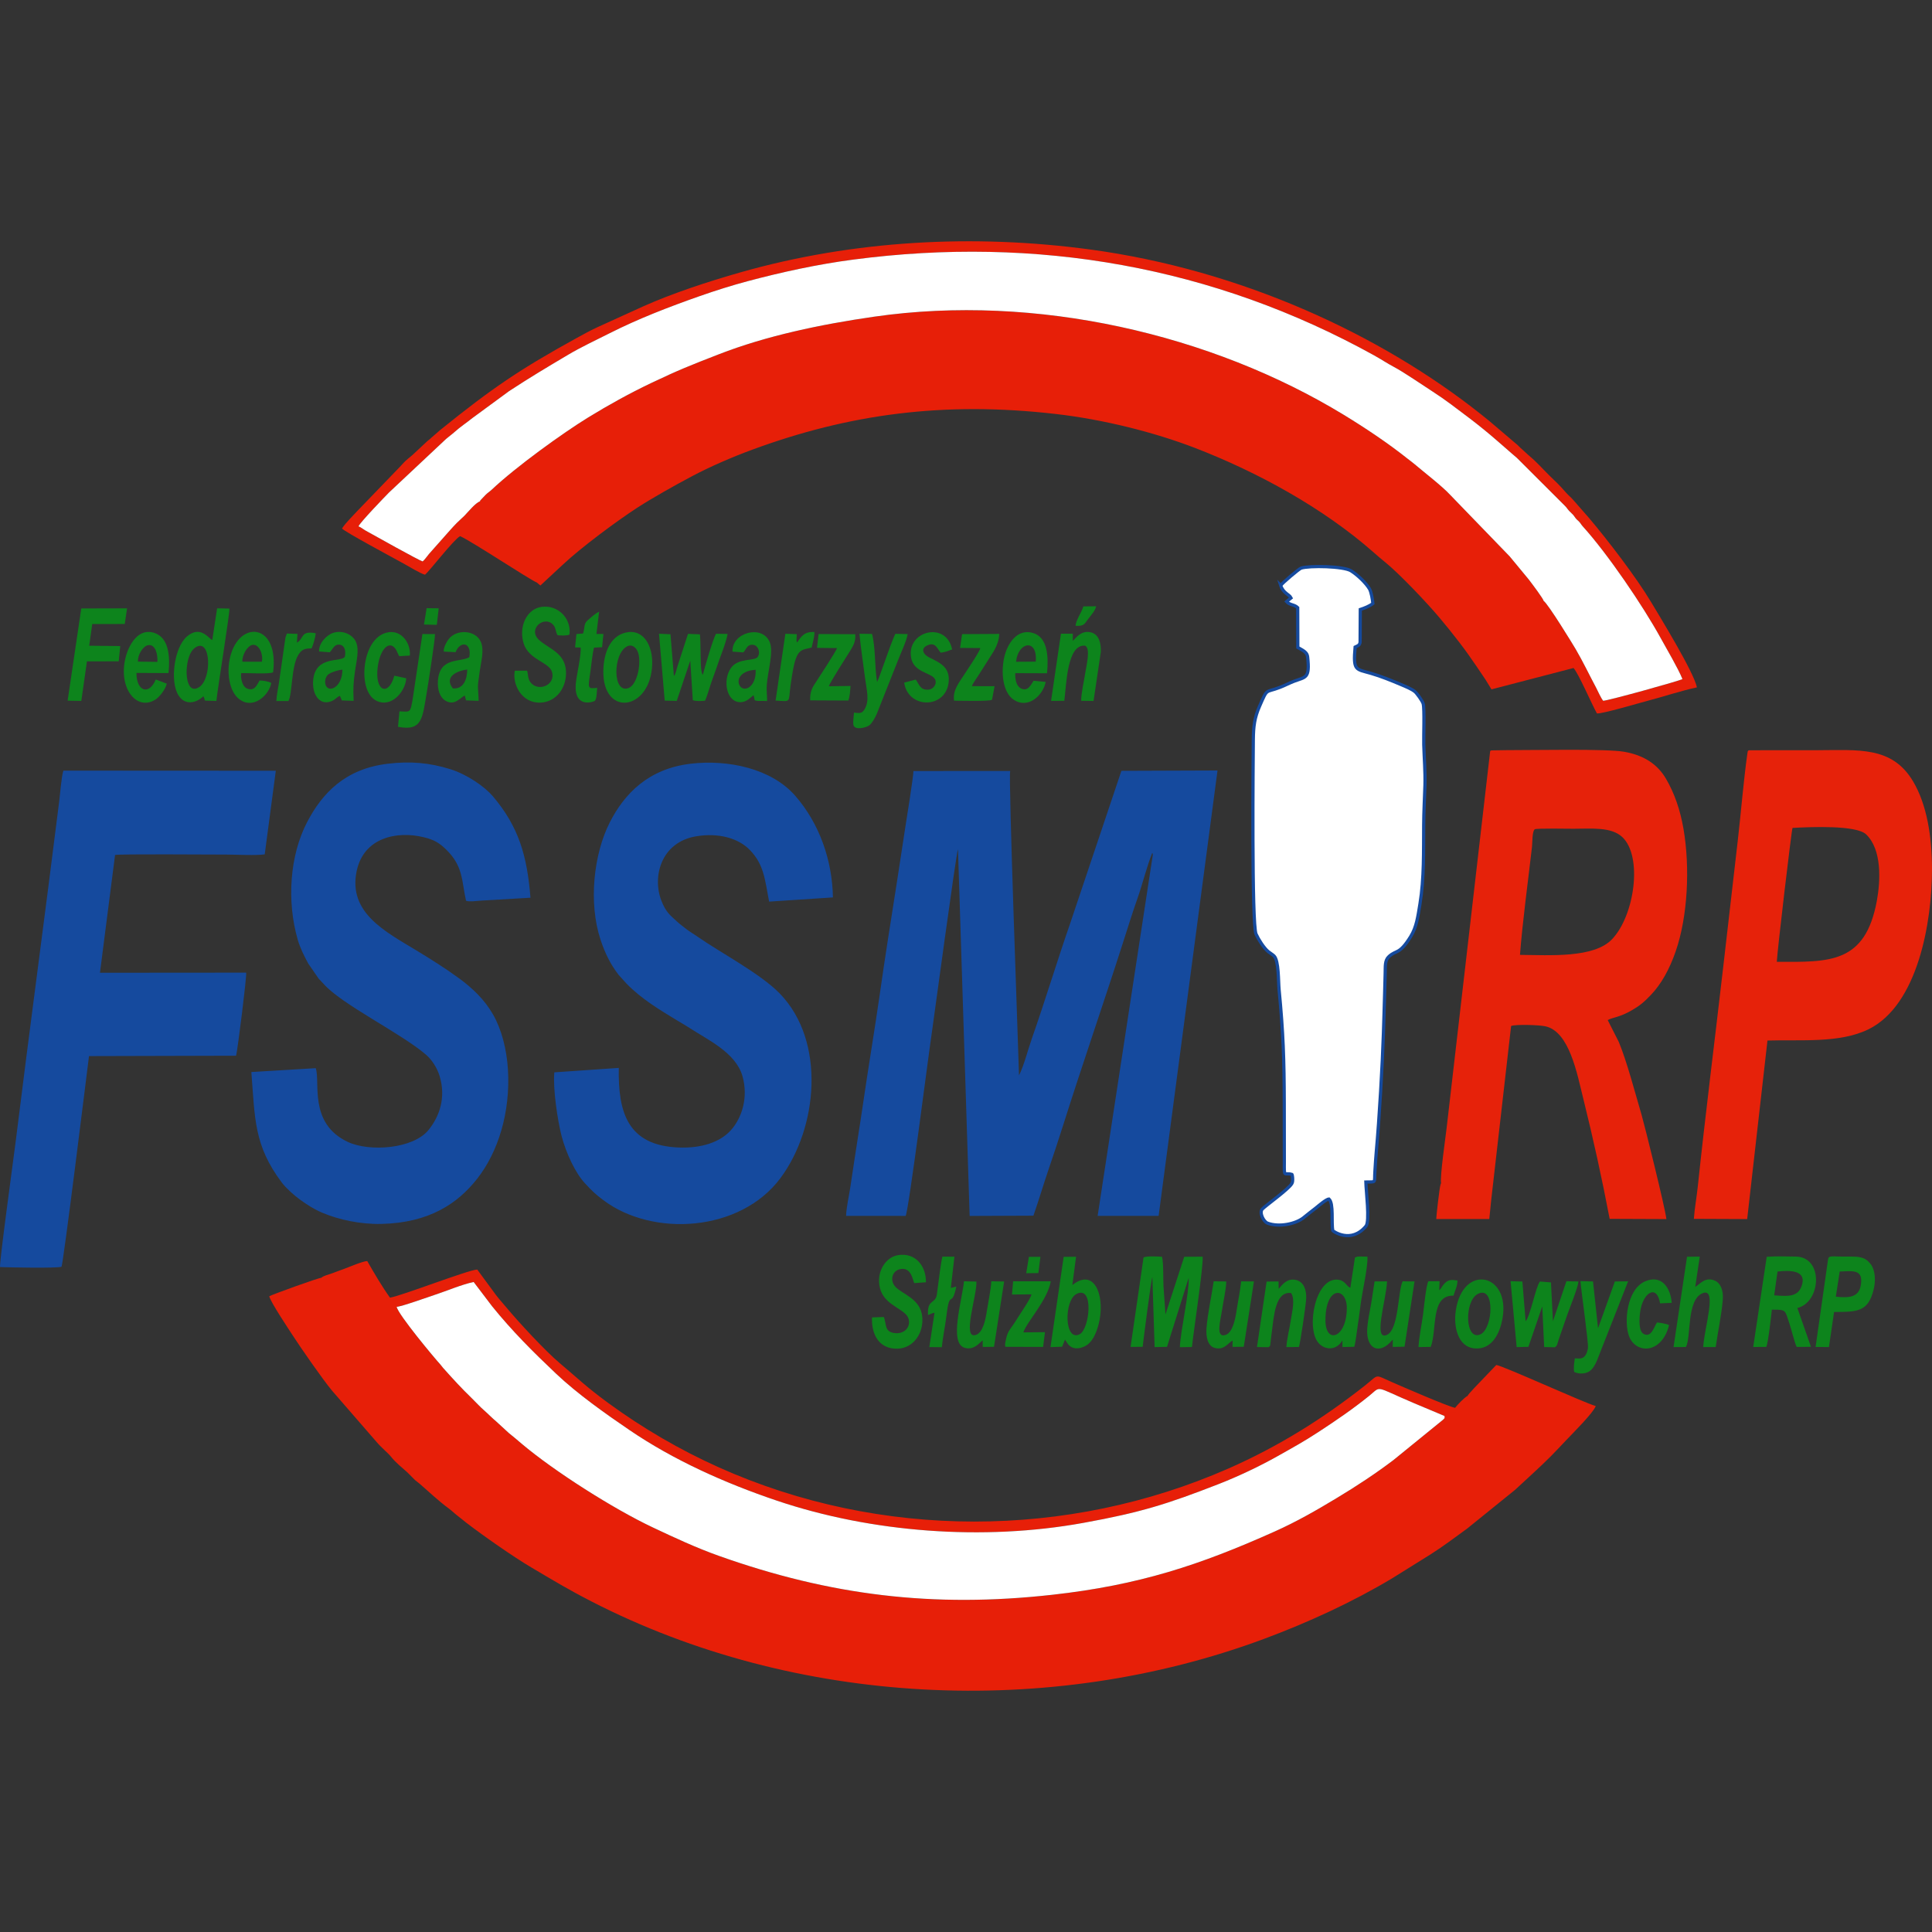 <?xml version="1.0" encoding="UTF-8"?>
<!DOCTYPE svg PUBLIC "-//W3C//DTD SVG 1.1//EN" "http://www.w3.org/Graphics/SVG/1.1/DTD/svg11.dtd">
<!-- Creator: CorelDRAW -->
<svg xmlns="http://www.w3.org/2000/svg" xml:space="preserve" width="300px" height="300px" version="1.1" style="shape-rendering:geometricPrecision; text-rendering:geometricPrecision; image-rendering:optimizeQuality; fill-rule:evenodd; clip-rule:evenodd"
viewBox="0 0 50.562 50.562"
 xmlns:xlink="http://www.w3.org/1999/xlink"
 xmlns:xodm="http://www.corel.com/coreldraw/odm/2003">
 <rect x="0" y="0" width="50.562" height="50.562" fill="#333333" stroke="none"/>
 <defs>
  <style type="text/css">
   <![CDATA[
    .str0 {stroke:#154A9E;stroke-width:0.084;stroke-miterlimit:22.926}
    .fil0 {fill:none}
    .fil5 {fill:#0D841C}
    .fil2 {fill:#154A9E}
    .fil4 {fill:#E6220A}
    .fil1 {fill:#E71F08}
    .fil6 {fill:white}
    .fil3 {fill:white}
   ]]>
  </style>
 </defs>
 <g id="Warstwa_x0020_1">
  <g id="_2257340634528">
   <rect class="fil0" width="50.562" height="50.562"/>
  </g>
  <g id="_2257340632896">
   <path class="fil1" d="M8.408 33.441c-0.068,-0.002 -1.295,0.442 -1.361,0.483 0.03,0.147 0.514,0.87 0.616,1.028 0.205,0.317 0.786,1.155 1.028,1.444l1.139 1.312c0.179,0.213 0.308,0.295 0.412,0.426 0.106,0.134 0.286,0.282 0.418,0.398l0.203 0.204c0.042,0.035 0.074,0.056 0.115,0.091 0.251,0.216 0.474,0.435 0.773,0.656 0.085,0.064 0.143,0.124 0.223,0.185 0.084,0.064 0.148,0.12 0.227,0.181 0.439,0.338 1.237,0.897 1.706,1.173 0.559,0.33 0.941,0.564 1.565,0.885 5.339,2.747 11.981,3.079 17.619,0.98 1.143,-0.426 2.299,-0.956 3.341,-1.58l1.007 -0.628c0.339,-0.214 0.643,-0.447 0.958,-0.675l1.254 -1.014c0.302,-0.283 0.653,-0.593 0.947,-0.89 0.141,-0.144 0.261,-0.273 0.399,-0.418 0.173,-0.182 0.704,-0.71 0.765,-0.885 -0.296,-0.08 -2.425,-1.054 -2.603,-1.074l-0.389 0.406c-0.037,0.041 -0.352,0.358 -0.361,0.402 0.007,0.103 0.019,0.055 -0.119,0.178 -0.023,0.02 -0.021,0.017 -0.043,0.038 -0.103,0.1 -0.049,0.126 -0.228,0.148l0.091 0.065c-0.078,-0.005 -0.128,-0.002 -0.183,0.014 -0.054,0.016 -0.028,0.001 -0.073,0.033l-0.051 0.05c0.012,0.065 -0.001,0.061 -0.043,0.103l-1.295 1.053c-0.458,0.347 -0.964,0.682 -1.493,0.999 -0.52,0.313 -1.034,0.61 -1.618,0.871 -1.949,0.873 -3.54,1.401 -5.818,1.654 -3.116,0.347 -5.805,0.017 -8.714,-1.016 -0.596,-0.211 -1.19,-0.488 -1.742,-0.749 -1.015,-0.478 -2.576,-1.468 -3.427,-2.188 -0.111,-0.094 -0.223,-0.191 -0.334,-0.278l-0.33 -0.303c-0.111,-0.092 -0.211,-0.198 -0.32,-0.293 -0.122,-0.106 -0.202,-0.201 -0.319,-0.314 -0.28,-0.271 -0.493,-0.505 -0.754,-0.797 -0.032,-0.036 -0.04,-0.055 -0.073,-0.091 -0.15,-0.163 -1.096,-1.296 -1.143,-1.508 -0.049,-0.065 0.031,0.028 0.032,-0.096 0,-0.031 -0.018,-0.048 0.015,-0.077l0.02 -0.007c0.001,-0.005 0.007,-0.002 0.011,-0.002 -0.059,-0.003 -0.034,0.006 -0.072,-0.02 -0.086,-0.056 -0.003,0.004 -0.003,-0.016 0,-0.002 0.003,-0.003 0.004,-0.004l-0.104 0.024c0.128,-0.009 0.045,0.009 0.073,0.035 -0.258,-0.013 -0.246,-0.101 -0.297,-0.179l-0.456 -0.744c-0.065,-0.072 -0.045,-0.013 -0.216,0.025 -0.219,0.048 -0.152,0.051 -0.313,0.114l-0.096 0.029c-0.17,0.048 -0.408,0.201 -0.57,0.159zm0 0c0.162,0.042 0.4,-0.111 0.57,-0.159l0.096 -0.029c0.161,-0.063 0.094,-0.066 0.313,-0.114 0.171,-0.038 0.151,-0.097 0.216,-0.025l0.456 0.744c0.051,0.078 0.039,0.166 0.297,0.179 -0.028,-0.026 0.055,-0.044 -0.073,-0.035l0.104 -0.024c-0.001,0.001 -0.004,0.002 -0.004,0.004 0,0.02 -0.083,-0.04 0.003,0.016 0.038,0.026 0.013,0.017 0.072,0.02 -0.004,0 -0.01,-0.003 -0.011,0.002l-0.02 0.007c-0.033,0.029 -0.015,0.046 -0.015,0.077 -0.001,0.124 -0.081,0.031 -0.032,0.096 0.103,0.004 0.839,-0.26 1.008,-0.316 0.298,-0.098 0.709,-0.272 1.008,-0.333l0.484 0.637c0.522,0.646 1.062,1.184 1.67,1.76 0.56,0.53 1.29,1.047 1.93,1.482 1.136,0.773 2.476,1.38 3.853,1.844 2.477,0.835 5.4,1.056 8.014,0.582 1.507,-0.273 2.192,-0.49 3.539,-1.014 0.514,-0.2 1.074,-0.466 1.539,-0.727 0.412,-0.232 0.703,-0.391 1.078,-0.637 0.456,-0.298 0.898,-0.599 1.324,-0.943 0.337,-0.272 0.119,-0.262 1.172,0.184l0.804 0.338 0.051 -0.05c0.045,-0.032 0.019,-0.017 0.073,-0.033 0.055,-0.016 0.105,-0.019 0.183,-0.014l-0.091 -0.065c0.179,-0.022 0.125,-0.048 0.228,-0.148 0.022,-0.021 0.02,-0.018 0.043,-0.038 0.138,-0.123 0.126,-0.075 0.119,-0.178 -0.081,0.038 -0.274,0.24 -0.327,0.312 -0.15,-0.016 -1.483,-0.597 -1.644,-0.668 -0.492,-0.214 -0.329,-0.217 -0.73,0.097 -1.079,0.848 -2.233,1.578 -3.572,2.166 -4.187,1.836 -9.088,1.863 -13.323,-0.036 -1.02,-0.457 -2.006,-1.033 -2.903,-1.691 -0.575,-0.421 -0.786,-0.637 -1.266,-1.041 -0.37,-0.311 -1.066,-1.061 -1.407,-1.471 -0.09,-0.108 -0.176,-0.201 -0.26,-0.312l-0.487 -0.662c-0.231,0.006 -2.019,0.702 -2.284,0.735 -0.204,-0.283 -0.403,-0.623 -0.595,-0.957 -0.111,0.001 -0.484,0.159 -0.612,0.207 -0.102,0.038 -0.193,0.069 -0.298,0.11 -0.107,0.041 -0.236,0.065 -0.293,0.121z"/>
   <path class="fil1" d="M14.051 15.246l0.091 0.077 0.584 -0.542c0.485,-0.457 1.422,-1.149 1.943,-1.488 0.225,-0.146 0.465,-0.287 0.701,-0.422 0.245,-0.139 0.464,-0.262 0.737,-0.406 0.482,-0.255 1.056,-0.504 1.587,-0.699 2.517,-0.926 4.992,-1.269 7.926,-0.933 1.244,0.142 2.581,0.476 3.66,0.892 1.637,0.632 3.349,1.57 4.664,2.727 0.098,0.086 0.204,0.179 0.309,0.263 0.369,0.298 1.086,1.054 1.414,1.444 0.088,0.105 0.171,0.205 0.259,0.314 0.412,0.512 0.581,0.763 0.955,1.319l0.152 0.249 2.147 -0.559c0.127,0.134 0.475,0.942 0.613,1.189 0.14,0.014 1.106,-0.273 1.324,-0.33 0.417,-0.109 0.876,-0.263 1.293,-0.352 -0.084,-0.405 -0.949,-1.813 -1.197,-2.228 -0.385,-0.646 -1.132,-1.62 -1.621,-2.198l-0.401 -0.458c-0.071,-0.086 -0.138,-0.134 -0.211,-0.217 -0.225,-0.256 -0.211,-0.225 -0.423,-0.435 -0.206,-0.203 -0.316,-0.339 -0.537,-0.525l-0.225 -0.204c-0.05,-0.044 -0.064,-0.069 -0.115,-0.108l-0.696 -0.592c-0.081,-0.065 -0.158,-0.128 -0.237,-0.191 -2.592,-2.057 -6.236,-3.766 -10.219,-4.304 -3.042,-0.411 -6.198,-0.243 -9.158,0.601 -0.852,0.244 -1.773,0.546 -2.541,0.89l-1.165 0.53c-0.187,0.085 -0.381,0.19 -0.565,0.292 -1.495,0.824 -2.207,1.306 -3.575,2.409l-0.229 0.199c-0.04,0.041 -0.066,0.057 -0.111,0.094l-0.338 0.316c-0.072,0.072 -0.154,0.128 -0.23,0.199 -0.07,0.065 -0.139,0.151 -0.209,0.219l-1.053 1.092c-0.118,0.13 -0.313,0.317 -0.403,0.461 0.05,0.077 1.346,0.77 1.605,0.914 0.115,0.064 0.466,0.275 0.566,0.295 0.117,-0.09 0.743,-0.911 0.919,-1.009 0.348,0.16 1.81,1.134 2.01,1.215zm26.347 0.479c-0.008,-0.055 -0.305,-0.45 -0.389,-0.559l-0.499 -0.604 -1.556 -1.609c-0.219,-0.237 -0.684,-0.592 -0.932,-0.804 -0.074,-0.063 -0.111,-0.086 -0.184,-0.144 -0.504,-0.402 -1.113,-0.809 -1.67,-1.148 -3.456,-2.106 -8.048,-3.181 -12.291,-2.569 -1.409,0.203 -2.823,0.501 -4.062,0.983 -0.734,0.285 -1.062,0.414 -1.777,0.755 -0.563,0.268 -1.132,0.584 -1.638,0.895 -0.67,0.411 -1.892,1.291 -2.534,1.897 -0.057,0.053 -0.113,0.085 -0.166,0.141l-0.118 0.125c-0.025,0.032 -0.007,0 -0.019,0.034 -0.129,0.053 -0.296,0.263 -0.407,0.378l-0.2 0.189c-0.064,0.069 -0.114,0.116 -0.177,0.19l-0.547 0.617c-0.056,0.064 -0.119,0.161 -0.171,0.201 -0.097,-0.026 -1.28,-0.688 -1.488,-0.804 -0.066,-0.037 -0.123,-0.088 -0.191,-0.114 0.042,-0.105 0.708,-0.794 0.799,-0.886l1.495 -1.403c0.074,-0.064 0.153,-0.119 0.225,-0.184 0.141,-0.128 0.321,-0.246 0.47,-0.367l0.954 -0.7c0.592,-0.386 0.942,-0.593 1.541,-0.949 0.338,-0.201 0.719,-0.378 1.089,-0.565 0.754,-0.381 1.554,-0.689 2.359,-0.972 0.398,-0.14 0.847,-0.282 1.261,-0.392 0.884,-0.235 1.815,-0.439 2.75,-0.562 4.81,-0.635 9.445,0.186 13.63,2.502 0.185,0.102 0.347,0.212 0.529,0.308 0.251,0.132 0.758,0.481 1.01,0.643 0.161,0.104 0.321,0.215 0.482,0.335 0.822,0.611 0.967,0.742 1.613,1.307 0.041,0.036 0.069,0.057 0.11,0.094l1.246 1.244c0.081,0.076 0.059,0.091 0.194,0.215 0.044,0.04 0.058,0.067 0.092,0.113 0.04,0.052 0.057,0.055 0.101,0.103 0.039,0.042 0.047,0.069 0.089,0.115 0.654,0.722 1.574,2.076 2.039,2.922 0.156,0.284 0.457,0.793 0.571,1.076 -0.052,0.04 -1.936,0.564 -2.075,0.568 -0.068,-0.088 -0.131,-0.242 -0.184,-0.342 -0.177,-0.33 -0.348,-0.692 -0.538,-1.014 -0.057,-0.098 -0.711,-1.17 -0.836,-1.259z"/>
   <path class="fil2" d="M23.905 20.179c0.003,0.127 -0.177,1.247 -0.212,1.468 -0.076,0.484 -0.145,0.966 -0.222,1.45 -0.151,0.96 -0.307,1.939 -0.444,2.905 -0.138,0.968 -0.303,1.934 -0.444,2.908 -0.069,0.48 -0.151,0.966 -0.222,1.446 -0.036,0.246 -0.073,0.486 -0.11,0.731 -0.033,0.213 -0.104,0.531 -0.108,0.733l1.558 0.001c0.08,-0.129 0.603,-4.256 0.687,-4.806 0.037,-0.243 0.637,-4.707 0.683,-4.791l0.305 9.598 1.669 -0.007c0.137,-0.389 0.258,-0.804 0.393,-1.199 0.133,-0.39 0.265,-0.785 0.39,-1.183 0.494,-1.565 1.05,-3.167 1.553,-4.737 0.124,-0.386 0.252,-0.8 0.387,-1.183 0.138,-0.389 0.237,-0.817 0.386,-1.189 0.014,0.02 0.008,-0.007 0.016,0.046l-1.444 9.451 1.596 -0.001 1.541 -11.656 -2.515 0.009 -1.34 3.99c-0.337,0.969 -0.662,2.044 -0.999,3.003 -0.109,0.309 -0.208,0.713 -0.341,0.978 -0.022,-0.81 -0.281,-7.833 -0.231,-7.96 -0.002,-0.003 -0.004,-0.005 -0.006,-0.007l-2.526 0.002zm-23.904 12.981c0.222,0.01 1.494,0.034 1.608,-0.008 0.044,-0.038 0.659,-5.027 0.72,-5.513l3.85 -0.01c0.043,-0.175 0.278,-2.052 0.264,-2.174l-3.827 0.003 0.395 -3.082c0.086,-0.03 2.488,-0.011 2.924,-0.011 0.262,0 0.759,0.029 0.993,-0.006l0.29 -2.188 -5.559 -0.003c-0.05,0.145 -0.086,0.615 -0.109,0.797 -0.371,2.98 -0.775,5.96 -1.144,8.942 -0.045,0.366 -0.427,3.145 -0.405,3.253zm8.262 -5.205l-1.685 0.101c0.096,1.215 0.063,1.917 0.799,2.895 0.104,0.139 0.327,0.339 0.475,0.445 0.181,0.129 0.354,0.245 0.579,0.341 0.441,0.187 1.006,0.306 1.547,0.294 1.255,-0.027 2,-0.535 2.506,-1.177 0.548,-0.695 0.878,-1.735 0.809,-2.866 -0.032,-0.524 -0.166,-1.048 -0.39,-1.439 -0.23,-0.4 -0.547,-0.695 -0.892,-0.948 -0.34,-0.249 -0.725,-0.492 -1.111,-0.726 -0.815,-0.494 -1.791,-0.987 -1.567,-2.072 0.183,-0.891 1.061,-1.062 1.756,-0.892 0.279,0.067 0.414,0.153 0.591,0.326 0.445,0.434 0.401,0.819 0.516,1.336 0.073,0.035 0.322,0.001 0.411,-0.004l1.276 -0.075c-0.088,-1.1 -0.308,-1.858 -0.986,-2.657 -0.21,-0.247 -0.669,-0.569 -1.113,-0.707 -0.54,-0.168 -1.042,-0.214 -1.638,-0.142 -1.106,0.132 -1.708,0.762 -2.106,1.523 -0.456,0.871 -0.541,2.067 -0.248,3.081 0.066,0.228 0.174,0.438 0.275,0.625l0.275 0.398c0.049,0.056 0.076,0.075 0.12,0.126 0.459,0.537 2.031,1.295 2.69,1.864 0.133,0.115 0.283,0.321 0.355,0.562 0.169,0.567 -0.009,1.054 -0.289,1.402 -0.399,0.498 -1.547,0.585 -2.12,0.314 -1.03,-0.488 -0.709,-1.571 -0.835,-1.928zm6.244 0.109c-0.04,0.425 0.087,1.272 0.191,1.669 0.12,0.458 0.365,0.971 0.608,1.232 0.198,0.212 0.259,0.274 0.48,0.441 1.292,0.977 3.587,0.84 4.639,-0.574 0.972,-1.305 1.198,-3.574 -0.015,-4.828 -0.514,-0.53 -1.563,-1.074 -2.173,-1.503 -0.104,-0.073 -0.19,-0.118 -0.28,-0.19 -0.097,-0.077 -0.154,-0.115 -0.247,-0.201 -0.176,-0.161 -0.286,-0.242 -0.401,-0.538 -0.243,-0.622 -0.014,-1.531 0.909,-1.685 0.591,-0.099 1.114,0.051 1.412,0.364 0.357,0.373 0.385,0.739 0.498,1.345l1.67 -0.11c-0.016,-0.981 -0.358,-1.94 -0.987,-2.661 -0.624,-0.714 -1.761,-0.953 -2.734,-0.838 -1.095,0.128 -1.731,0.772 -2.12,1.538 -0.423,0.833 -0.559,2.104 -0.241,3.067 0.113,0.343 0.255,0.637 0.471,0.918l0.213 0.236c0.389,0.397 0.844,0.67 1.326,0.963 0.098,0.06 0.196,0.113 0.281,0.169 0.501,0.33 1.248,0.662 1.425,1.289 0.156,0.555 -0.015,1.087 -0.303,1.41 -0.286,0.319 -0.779,0.478 -1.371,0.454 -1.334,-0.053 -1.585,-0.919 -1.564,-2.083l-1.687 0.116z"/>
   <path class="fil3 str0" d="M33.517 15.322c0.064,0.203 0.224,0.231 0.271,0.326l-0.117 0.096c0.088,0.098 0.202,0.072 0.291,0.159l0.003 1.041c0.169,0.094 0.245,0.137 0.257,0.249 0.063,0.57 -0.051,0.52 -0.356,0.636 -0.131,0.05 -0.232,0.107 -0.37,0.16 -0.387,0.151 -0.316,-0.001 -0.531,0.491 -0.133,0.304 -0.161,0.523 -0.165,0.885 -0.004,0.475 -0.045,4.823 0.072,5.081 0.065,0.144 0.205,0.364 0.319,0.458 0.046,0.038 0.113,0.076 0.152,0.114 0.126,0.121 0.111,0.666 0.132,0.882 0.11,1.149 0.132,1.804 0.135,2.981l0.002 1.531c-0.003,0.432 -0.007,0.264 0.197,0.323 0.012,0.023 0.007,0 0.015,0.048 0.004,0.024 0.006,0.054 0.006,0.079 -0.001,0.054 -0.001,0.079 -0.025,0.119 -0.088,0.146 -0.692,0.578 -0.769,0.661 -0.087,0.093 0.032,0.328 0.135,0.368 0.302,0.117 0.751,0.018 0.947,-0.145 0.111,-0.092 0.207,-0.163 0.32,-0.252 0.069,-0.055 0.271,-0.232 0.343,-0.233 0.129,0.122 0.055,0.615 0.101,0.829 0.005,0.009 0.475,0.353 0.867,-0.121 0.104,-0.126 0.001,-0.921 -0.004,-1.154 0.286,-0.006 0.215,0.037 0.238,-0.289 0.012,-0.175 0.02,-0.345 0.037,-0.519 0.076,-0.831 0.16,-2.281 0.185,-3.083 0.01,-0.347 0.024,-0.694 0.032,-1.042 0.004,-0.175 0.008,-0.351 0.014,-0.526 0.007,-0.185 -0.015,-0.339 0.1,-0.444 0.198,-0.179 0.267,-0.038 0.565,-0.517 0.157,-0.253 0.19,-0.521 0.246,-0.861 0.109,-0.663 0.092,-1.38 0.097,-2.062 0.002,-0.349 0.022,-0.694 0.033,-1.041 0.01,-0.352 -0.021,-0.71 -0.031,-1.062 -0.006,-0.21 0.022,-0.93 -0.015,-1.07 -0.019,-0.075 -0.171,-0.281 -0.215,-0.316 -0.091,-0.074 -0.242,-0.134 -0.365,-0.186 -0.24,-0.102 -0.527,-0.219 -0.787,-0.294 -0.399,-0.116 -0.47,-0.058 -0.415,-0.688 0.07,-0.034 0.118,-0.041 0.131,-0.128l0.005 -0.855c0.115,-0.038 0.245,-0.09 0.329,-0.157 -0.009,-0.102 -0.043,-0.303 -0.088,-0.381 -0.092,-0.157 -0.319,-0.373 -0.485,-0.475 -0.197,-0.122 -1.088,-0.14 -1.305,-0.07 -0.054,0.018 -0.499,0.394 -0.534,0.454z"/>
   <path class="fil4" d="M39.779 24.99c0.062,-0.827 0.215,-1.96 0.315,-2.831 0.011,-0.101 0.002,-0.415 0.074,-0.457 0.047,-0.027 0.881,-0.014 1.012,-0.013 0.467,0 0.987,-0.055 1.277,0.218 0.538,0.506 0.324,2.05 -0.268,2.673 -0.474,0.5 -1.637,0.416 -2.41,0.41zm-2.064 5.973c-0.003,0.005 -0.006,0.011 -0.007,0.015 -0.001,0.003 -0.005,0.01 -0.006,0.015 -0.034,0.104 -0.115,0.86 -0.114,0.909l1.388 0.001 0.05 -0.496 0.521 -4.557c0.141,-0.047 0.738,-0.026 0.897,0.009 0.63,0.137 0.83,1.245 0.991,1.89 0.258,1.039 0.491,2.095 0.691,3.149l1.485 0.006c-0.035,-0.302 -0.574,-2.47 -0.648,-2.722 -0.162,-0.548 -0.384,-1.4 -0.598,-1.914l-0.29 -0.572c0.131,-0.073 0.3,-0.066 0.627,-0.254 0.223,-0.129 0.325,-0.219 0.499,-0.4 0.274,-0.284 0.49,-0.673 0.653,-1.144 0.317,-0.913 0.378,-2.192 0.205,-3.203 -0.087,-0.502 -0.237,-0.937 -0.46,-1.317 -0.21,-0.359 -0.556,-0.611 -1.094,-0.704 -0.475,-0.082 -2.355,-0.041 -3.081,-0.042l-0.383 0.006c-0.05,0.013 -0.012,-0.005 -0.042,0.019l-1.139 9.859c-0.028,0.248 -0.18,1.285 -0.145,1.447zm8.785 -5.791c0.013,-0.283 0.385,-3.45 0.412,-3.505 0.454,-0.025 1.666,-0.079 1.926,0.169 0.417,0.398 0.376,1.214 0.282,1.732 -0.303,1.655 -1.239,1.609 -2.62,1.604zm-2.17 6.726l1.395 0.006 0.531 -4.672c0.859,-0.028 1.883,0.077 2.641,-0.293 1.296,-0.634 1.667,-2.81 1.665,-4.205 -0.002,-0.833 -0.131,-1.675 -0.497,-2.288 -0.553,-0.924 -1.427,-0.814 -2.534,-0.812l-1.677 0.001c-0.116,0 -0.111,-0.007 -0.125,0.095 -0.097,0.683 -0.17,1.577 -0.252,2.285 -0.126,1.086 -0.254,2.198 -0.379,3.292 -0.218,1.9 -0.468,3.869 -0.667,5.759 -0.029,0.274 -0.084,0.572 -0.101,0.832z"/>
   <path class="fil5" d="M31.194 35.252c0.04,-0.393 0.307,-2.135 0.279,-2.364l-0.481 0.003 -0.491 1.509 -0.052 -0.745c-0.01,-0.213 0.005,-0.573 -0.038,-0.764 -0.077,-0.008 -0.418,-0.026 -0.484,0.02l-0.339 2.338 0.316 -0.001c0.023,-0.204 0.222,-1.76 0.254,-1.825l0.059 1.832 0.325 -0.007 0.567 -1.808c0.008,0.455 -0.207,1.339 -0.232,1.818l0.317 -0.006zm-3.965 -2.359l-0.302 -0.001 -0.07 0.429 0.318 -0.004 0.054 -0.424zm10.811 1.015c0.035,-0.135 0.102,-0.237 0.103,-0.396 -0.149,-0.02 -0.26,-0.047 -0.394,0.145 -0.02,0.028 -0.023,0.041 -0.041,0.064 -0.002,0.003 -0.007,0.008 -0.009,0.012l-0.022 0.023c-0.002,-0.004 -0.008,0.007 -0.012,0.011l0.01 -0.237 -0.293 0.002c-0.061,0.099 -0.117,0.701 -0.139,0.866 -0.035,0.268 -0.106,0.592 -0.12,0.856l0.321 -0.005c0.172,-0.457 -0.014,-1.357 0.596,-1.341zm-13.062 -1.02l-0.315 -0.001c-0.052,0.227 -0.089,0.593 -0.124,0.834 -0.027,0.186 -0.012,0.248 -0.131,0.339 -0.111,0.084 -0.126,0.162 -0.123,0.355 0.073,-0.021 0.085,-0.046 0.172,-0.059l-0.136 0.898 0.326 0.004c0.031,-0.284 0.092,-0.57 0.126,-0.85 0.082,-0.687 0.131,-0.147 0.254,-0.736l-0.143 0.034 0.094 -0.818zm18.387 1.722c-0.074,0.104 -0.146,0.411 -0.351,0.299 -0.133,-0.072 -0.114,-0.394 -0.09,-0.573 0.07,-0.516 0.439,-0.738 0.521,-0.226l0.305 -0.013c-0.028,-0.387 -0.261,-0.749 -0.694,-0.564 -0.487,0.208 -0.562,1.086 -0.419,1.446 0.184,0.461 0.851,0.457 1.044,-0.299 -0.065,-0.036 -0.244,-0.065 -0.316,-0.07zm-16.583 0.259c0.088,-0.273 0.637,-0.849 0.717,-1.336l-0.985 0 -0.03 0.345 0.511 -0.003c-0.03,0.129 -0.305,0.519 -0.393,0.664 -0.147,0.241 -0.23,0.284 -0.272,0.501 -0.016,0.082 -0.038,0.128 -0.019,0.207l0.988 0.003 0.048 -0.386 -0.565 0.005zm-0.838 -1.337c-0.017,0.247 -0.079,0.534 -0.118,0.781 -0.038,0.245 -0.103,0.556 -0.281,0.621 -0.38,0.137 0.02,-1.002 0.009,-1.394l-0.326 -0.008c-0.05,0.508 -0.393,1.602 0.009,1.738 0.259,0.087 0.421,-0.16 0.48,-0.191l0.001 0.172 0.296 -0.004 0.265 -1.709 -0.335 -0.006zm10.764 0.001c-0.125,0.25 -0.098,1.247 -0.404,1.398 -0.382,0.189 -0.024,-0.913 -0.004,-1.397l-0.326 0.002c-0.035,0.204 -0.06,0.416 -0.097,0.619 -0.035,0.19 -0.081,0.41 -0.095,0.606 -0.038,0.55 0.318,0.697 0.632,0.335l0.023 -0.024c0.002,-0.007 0.008,-0.008 0.014,-0.011l-0.003 0.189 0.31 -0.006 0.261 -1.708 -0.311 -0.003zm-4.226 0.001c-0.026,0.26 -0.083,0.52 -0.122,0.778 -0.037,0.239 -0.106,0.559 -0.28,0.622 -0.281,0.1 -0.135,-0.391 -0.1,-0.639 0.03,-0.211 0.111,-0.561 0.112,-0.758l-0.329 -0.005c-0.054,0.38 -0.16,0.851 -0.188,1.228 -0.017,0.22 0.028,0.459 0.209,0.514 0.255,0.078 0.365,-0.144 0.475,-0.19l-0.003 0.165 0.294 -0.003 0.267 -1.71 -0.335 -0.002zm0.714 1.724c0.061,-0.039 0.043,-0.034 0.064,-0.211 0.009,-0.077 0.019,-0.147 0.028,-0.218 0.051,-0.386 0.09,-1.047 0.502,-0.988 0.109,0.169 0.026,0.482 -0.009,0.711 -0.034,0.225 -0.099,0.469 -0.116,0.703l0.328 -0.004c0.033,-0.07 0.186,-1.122 0.191,-1.265 0.01,-0.238 -0.067,-0.435 -0.259,-0.486 -0.229,-0.06 -0.366,0.114 -0.461,0.233l-0.004 -0.197 -0.312 0.004 -0.252 1.713 0.3 0.005zm5.479 -1.395c0.459,-0.237 0.401,0.904 0.07,1.057 -0.408,0.189 -0.429,-0.871 -0.07,-1.057zm0.648 0.633c0.203,-1.177 -1.039,-1.431 -1.223,-0.203 -0.068,0.451 0.067,0.96 0.489,0.996 0.457,0.039 0.665,-0.391 0.734,-0.793zm1.875 1.409c0.106,0.053 0.279,0.06 0.395,-0.015 0.088,-0.058 0.151,-0.166 0.203,-0.289l0.813 -2.068 -0.347 0.004 -0.44 1.225 -0.132 -1.226 -0.329 -0.007c0.022,0.278 0.217,1.624 0.196,1.754 -0.059,0.355 -0.267,0.254 -0.343,0.267 -0.015,0.114 -0.039,0.245 -0.016,0.355zm3.286 -3.019l-0.333 0.004 -0.353 2.364 0.323 -0.002c0.143,-0.251 0.012,-1.228 0.433,-1.406 0.399,-0.169 0.051,0.892 0.02,1.407l0.327 0c0.057,-0.398 0.156,-0.855 0.186,-1.246 0.018,-0.232 -0.053,-0.433 -0.224,-0.499 -0.236,-0.09 -0.365,0.086 -0.497,0.173l0.118 -0.795zm-16.306 0.975c0.461,-0.225 0.336,0.914 0.084,1.053 -0.412,0.226 -0.423,-0.889 -0.084,-1.053zm-0.017 -0.971l-0.324 0.003 -0.345 2.362 0.304 -0.01 0.076 -0.187c0.041,0.057 0.087,0.175 0.217,0.216 0.134,0.041 0.284,-0.021 0.37,-0.083 0.162,-0.115 0.27,-0.389 0.32,-0.659 0.122,-0.665 -0.152,-1.351 -0.715,-0.901l0.097 -0.741zm6.527 1.667c0,-0.921 0.558,-0.877 0.559,-0.327 0,0.792 -0.559,0.962 -0.559,0.327zm0.754 0.69c0.04,-0.132 0.072,-0.449 0.096,-0.594 0.032,-0.196 0.053,-0.398 0.081,-0.592 0.042,-0.288 0.183,-0.918 0.168,-1.174 -0.06,-0.001 -0.122,-0.003 -0.182,-0.003 -0.12,0 -0.081,0.006 -0.145,0.027l-0.12 0.789c-0.102,-0.028 -0.124,-0.179 -0.307,-0.207 -0.607,-0.093 -0.857,1.253 -0.536,1.642 0.181,0.22 0.495,0.202 0.635,-0.059l0.002 0.177 0.308 -0.006zm12.705 -1.97c0.353,-0.014 0.626,-0.065 0.55,0.366 -0.054,0.312 -0.313,0.329 -0.652,0.292l0.102 -0.658zm-0.148 1.059c0.613,-0.004 0.89,-0.002 1.035,-0.585 0.056,-0.222 0.049,-0.51 -0.082,-0.675 -0.147,-0.185 -0.296,-0.194 -0.604,-0.19 -0.441,0.005 -0.494,-0.048 -0.51,0.097l-0.323 2.269 0.35 0.001 0.134 -0.917zm-25.178 0.142c-0.019,0.452 0.19,0.836 0.676,0.818 0.405,-0.015 0.684,-0.405 0.638,-0.842 -0.05,-0.477 -0.53,-0.581 -0.709,-0.786 -0.145,-0.166 -0.075,-0.417 0.138,-0.455 0.292,-0.053 0.32,0.29 0.362,0.367l0.307 -0.022c0.006,-0.424 -0.275,-0.784 -0.73,-0.71 -0.369,0.06 -0.609,0.524 -0.447,0.945 0.151,0.394 0.661,0.474 0.724,0.728 0.055,0.223 -0.12,0.388 -0.345,0.369 -0.304,-0.026 -0.226,-0.235 -0.306,-0.423l-0.308 0.011zm17.869 0.782c0.07,-0.042 0.06,-0.08 0.105,-0.211l0.221 -0.638c0.057,-0.161 0.29,-0.739 0.292,-0.874l-0.314 -0.006 -0.352 1.047 -0.052 -1.016 -0.288 -0.024c-0.113,0.14 -0.249,0.895 -0.375,1.042l-0.085 -1.041 -0.309 -0.009 0.159 1.725 0.308 -0.007 0.362 -1.058 0.05 1.063 0.278 0.007zm5.742 -1.36l0.087 -0.622c0.292,-0.034 0.739,-0.046 0.647,0.323 -0.088,0.35 -0.357,0.327 -0.734,0.299zm0.606 0.331c0.619,-0.144 0.696,-1.331 -0.037,-1.345 -0.223,-0.004 -0.553,-0.013 -0.765,0.006l-0.353 2.36 0.341 -0.002c0.05,-0.092 0.129,-0.815 0.147,-0.975 0.387,-0.003 0.339,0.012 0.456,0.352 0.052,0.15 0.134,0.502 0.194,0.624l0.373 -0.004 -0.356 -1.016z"/>
   <path class="fil5" d="M17.396 18.336l0.315 0.007 0.354 -1.054 0.066 1.035c0.087,0.033 0.221,0.022 0.321,0.015 0.053,-0.12 0.102,-0.289 0.145,-0.423 0.049,-0.153 0.105,-0.286 0.155,-0.439 0.084,-0.262 0.243,-0.627 0.29,-0.886l-0.303 -0.005c-0.078,0.13 -0.3,0.892 -0.344,1.071 -0.024,-0.029 -0.011,-0.004 -0.027,-0.051 -0.007,-0.023 -0.008,-0.028 -0.012,-0.053 -0.031,-0.209 -0.012,-0.725 -0.039,-0.952l-0.311 -0.012 -0.271 0.833c-0.035,0.104 -0.052,0.231 -0.099,0.267l-0.089 -1.09 -0.3 -0.014 0.149 1.751zm-14.289 -1.029l0.04 -0.399 -0.812 -0.009 0.079 -0.568 0.851 -0.001 0.06 -0.409 -1.198 0.003 -0.357 2.413 0.358 0.007 0.147 -1.035 0.832 -0.002zm7.989 -0.963l0.336 0.009 0.049 -0.433 -0.316 -0.004 -0.069 0.428zm17.054 0.036c0.231,0.009 0.234,-0.057 0.329,-0.182 0.065,-0.087 0.182,-0.209 0.208,-0.331l-0.335 0.003c-0.042,0.153 -0.205,0.376 -0.202,0.51zm-7.288 0.434c-0.035,-0.054 -0.006,-0.149 -0.01,-0.217l-0.298 -0.011 -0.256 1.749c0.426,0.024 0.327,0.065 0.393,-0.408 0.022,-0.155 0.042,-0.292 0.071,-0.44 0.104,-0.516 0.223,-0.474 0.479,-0.54 0.029,-0.14 0.074,-0.256 0.074,-0.406 -0.268,-0.015 -0.342,0.111 -0.453,0.273zm-13.092 0.005l0.016 -0.23 -0.278 -0.009 -0.036 0.101c-0.006,0.029 -0.01,0.066 -0.016,0.105l-0.158 1.1c-0.027,0.163 -0.055,0.288 -0.066,0.461l0.316 0c0.106,-0.182 0.072,-0.918 0.262,-1.212 0.082,-0.128 0.148,-0.166 0.345,-0.167 0.034,-0.068 0.107,-0.31 0.106,-0.396 -0.407,-0.075 -0.297,0.14 -0.491,0.247zm2.684 1.797l-0.038 0.405c0.645,0.124 0.638,-0.235 0.755,-0.912 0.033,-0.19 0.221,-1.412 0.213,-1.515l-0.329 -0.001 -0.259 1.73c-0.062,0.332 -0.051,0.307 -0.342,0.293zm4.806 -2.037l-0.174 0.014 -0.036 0.35 0.144 0.003c0.027,0.147 -0.1,0.717 -0.122,0.916 -0.074,0.705 0.475,0.502 0.498,0.479 0.052,-0.071 0.045,-0.231 0.059,-0.339 -0.256,0.022 -0.244,0.033 -0.177,-0.433 0.025,-0.176 0.05,-0.458 0.094,-0.62l0.211 -0.01 0.035 -0.348 -0.183 0.001 0.07 -0.581c-0.1,0.04 -0.202,0.142 -0.287,0.211 -0.124,0.103 -0.079,0.183 -0.132,0.357zm-4.629 1.172l-0.311 -0.068c-0.145,0.546 -0.525,0.427 -0.433,-0.241 0.074,-0.534 0.372,-0.74 0.521,-0.348l0.04 0.079 0.279 -0.017c0.025,-0.371 -0.276,-0.734 -0.676,-0.578 -0.29,0.113 -0.46,0.464 -0.505,0.847 -0.047,0.408 0.053,0.853 0.384,0.946 0.371,0.105 0.688,-0.314 0.701,-0.62zm10.751 -0.796l0.523 0.006c-0.01,0.064 -0.524,0.849 -0.601,0.967 -0.071,0.111 -0.108,0.232 -0.1,0.401l0.996 0.005c0.043,-0.097 0.05,-0.271 0.059,-0.382l-0.568 0.008c0.034,-0.107 0.484,-0.807 0.581,-0.964 0.07,-0.114 0.125,-0.229 0.111,-0.398l-0.96 -0.005 -0.041 0.362zm3.744 0.001l0.53 0.004c-0.012,0.083 -0.317,0.534 -0.388,0.644 -0.166,0.26 -0.34,0.453 -0.299,0.733 0.041,0 0.966,0.025 0.994,-0.026l0.065 -0.352 -0.593 -0.002c0.033,-0.091 0.138,-0.224 0.195,-0.319 0.065,-0.108 0.138,-0.212 0.206,-0.325 0.13,-0.217 0.299,-0.404 0.316,-0.723l-0.974 0.006 -0.052 0.36zm-1.16 0.829l-0.303 0.08c0.103,0.709 1.128,0.691 1.167,-0.052 0.02,-0.37 -0.253,-0.478 -0.519,-0.611 -0.147,-0.074 -0.228,-0.228 -0.042,-0.312 0.219,-0.101 0.261,0.097 0.351,0.192 0.06,-0.008 0.093,-0.018 0.155,-0.034l0.143 -0.052c-0.153,-0.758 -1.221,-0.483 -1.069,0.239 0.073,0.345 0.481,0.371 0.597,0.507 0.107,0.125 -0.006,0.299 -0.152,0.307 -0.217,0.013 -0.24,-0.144 -0.328,-0.264zm4.109 -1.013l0.001 -0.187 -0.31 -0.001 -0.259 1.759 0.347 -0.002c0.055,-0.424 0.071,-1.492 0.545,-1.443 0.147,0.073 0.033,0.517 0.006,0.697 -0.032,0.215 -0.109,0.541 -0.111,0.745l0.325 0.005 0.191 -1.287c0.007,-0.231 -0.05,-0.443 -0.239,-0.502 -0.27,-0.084 -0.416,0.149 -0.496,0.216zm-24.464 0.543c-0.014,-0.178 0.137,-0.412 0.268,-0.431 0.194,-0.028 0.253,0.251 0.24,0.438l-0.508 -0.007zm0.753 0.577l-0.288 -0.11c-0.166,0.415 -0.506,0.325 -0.505,-0.171l0.839 0.004c0.046,-0.452 0.003,-0.916 -0.356,-1.046 -0.427,-0.155 -0.678,0.298 -0.763,0.622 -0.211,0.802 0.277,1.428 0.773,1.12 0.103,-0.064 0.268,-0.266 0.3,-0.419zm1.98 -0.575c-0.014,-0.174 0.134,-0.423 0.269,-0.441 0.17,-0.022 0.283,0.256 0.239,0.442l-0.508 -0.001zm0.755 0.557c-0.073,-0.043 -0.209,-0.063 -0.306,-0.065 -0.063,0.102 -0.126,0.295 -0.329,0.21 -0.118,-0.05 -0.169,-0.247 -0.153,-0.402 0.179,-0.008 0.709,0.031 0.836,-0.021 0.164,-1.284 -0.881,-1.382 -1.122,-0.407 -0.101,0.405 -0.03,0.91 0.24,1.112 0.368,0.276 0.779,-0.112 0.834,-0.427zm1.862 -0.35c0,0.419 -0.297,0.593 -0.412,0.452 -0.067,-0.083 -0.051,-0.261 0.054,-0.334 0.079,-0.055 0.239,-0.104 0.358,-0.118zm-0.61 -0.475l0.279 0.022c0.072,-0.068 0.117,-0.222 0.262,-0.199 0.13,0.022 0.164,0.16 0.133,0.316 -0.097,0.153 -0.763,-0.041 -0.828,0.603 -0.038,0.382 0.166,0.677 0.466,0.564 0.124,-0.046 0.141,-0.11 0.233,-0.144l0.051 0.12 0.308 0.011c-0.014,-0.338 -0.009,-0.452 0.037,-0.788 0.032,-0.239 0.117,-0.538 0.025,-0.753 -0.075,-0.173 -0.32,-0.321 -0.59,-0.241 -0.167,0.049 -0.388,0.266 -0.376,0.489zm11.425 0.48c0.022,0.427 -0.273,0.588 -0.398,0.441 -0.117,-0.136 -0.04,-0.417 0.398,-0.441zm-0.606 -0.476l0.283 0.021c0.084,-0.084 0.097,-0.219 0.262,-0.198 0.125,0.016 0.195,0.193 0.116,0.314 -0.077,0.119 -0.502,0.02 -0.696,0.284 -0.239,0.326 -0.12,0.934 0.269,0.901 0.142,-0.012 0.235,-0.117 0.315,-0.181 0.068,0.158 -0.079,0.15 0.357,0.151 0.002,-0.152 -0.021,-0.271 -0.008,-0.431 0.03,-0.373 0.185,-0.86 0.074,-1.115 -0.202,-0.464 -0.996,-0.242 -0.972,0.254zm7.936 0.262l-0.515 0.004c0.053,-0.53 0.571,-0.613 0.515,-0.004zm0.26 0.531l-0.316 -0.03c-0.07,0.1 -0.142,0.289 -0.328,0.202 -0.121,-0.057 -0.16,-0.237 -0.151,-0.401l0.83 0.003c0.045,-0.441 0.013,-0.934 -0.355,-1.051 -0.429,-0.136 -0.684,0.287 -0.762,0.622 -0.097,0.418 -0.036,0.936 0.246,1.122 0.387,0.255 0.774,-0.129 0.836,-0.467zm-15.514 0.17c-0.233,-0.296 0.09,-0.459 0.376,-0.494 -0.002,0.256 -0.097,0.519 -0.376,0.494zm-0.238 -0.964l0.309 0.016c0.117,-0.305 0.431,-0.265 0.359,0.132 -0.248,0.141 -0.773,-0.011 -0.821,0.612 -0.018,0.241 0.055,0.443 0.199,0.527 0.239,0.139 0.379,-0.076 0.503,-0.137l0.034 0.127 0.329 0.013c-0.013,-0.472 -0.046,-0.246 0.031,-0.789 0.034,-0.238 0.12,-0.537 0.028,-0.753 -0.13,-0.31 -0.636,-0.351 -0.848,-0.067 -0.048,0.064 -0.134,0.214 -0.123,0.319zm4.802 -0.139c0.126,-0.062 0.224,0.038 0.264,0.119 0.124,0.247 0.013,0.873 -0.222,0.971 -0.432,0.179 -0.426,-0.901 -0.042,-1.09zm-0.05 -0.356c-0.387,0.095 -0.566,0.511 -0.576,0.99 -0.027,1.23 1.237,1.062 1.279,-0.163 0.016,-0.493 -0.235,-0.943 -0.703,-0.827zm5.983 2.093c-0.007,0.096 -0.029,0.254 -0.014,0.323 0.033,0.149 0.339,0.068 0.413,0.011 0.074,-0.056 0.146,-0.187 0.196,-0.296l0.551 -1.39c0.07,-0.187 0.232,-0.522 0.259,-0.704l-0.324 -0.006c-0.149,0.326 -0.4,1.116 -0.476,1.26 -0.066,-0.383 -0.037,-0.895 -0.132,-1.258l-0.33 -0.004c0.037,0.383 0.099,0.782 0.148,1.165 0.04,0.315 0.131,0.598 -0.027,0.832 -0.064,0.094 -0.122,0.08 -0.264,0.067zm-17.223 -1.713c0.4,-0.245 0.424,0.833 0.083,1.048 -0.277,0.174 -0.338,-0.238 -0.324,-0.458 0.013,-0.209 0.065,-0.481 0.241,-0.59zm0.43 -0.186c-0.096,-0.041 -0.312,-0.401 -0.669,-0.089 -0.327,0.286 -0.447,1.17 -0.216,1.536 0.169,0.267 0.46,0.208 0.652,0.023l0.026 0.059c0.012,0.03 -0.009,0.006 0.019,0.056l0.295 0.008c0.041,-0.388 0.351,-2.281 0.341,-2.417l-0.322 -0.007 -0.126 0.831zm8.239 0.801l-0.322 0.001c-0.069,0.332 0.161,0.853 0.672,0.835 0.415,-0.016 0.697,-0.396 0.666,-0.84 -0.034,-0.471 -0.46,-0.575 -0.704,-0.801 -0.31,-0.285 0.14,-0.655 0.373,-0.393 0.073,0.082 0.055,0.18 0.113,0.271 0.096,0.007 0.229,0.016 0.31,-0.017 0.056,-0.419 -0.298,-0.787 -0.734,-0.725 -0.381,0.054 -0.602,0.514 -0.464,0.958 0.131,0.423 0.659,0.487 0.738,0.735 0.113,0.358 -0.366,0.544 -0.563,0.276 -0.07,-0.096 -0.054,-0.192 -0.085,-0.3z"/>
   <path class="fil6" d="M10.38 34.2c0.047,0.212 0.993,1.345 1.143,1.508 0.033,0.036 0.041,0.055 0.073,0.091 0.261,0.292 0.474,0.526 0.754,0.797 0.117,0.113 0.197,0.208 0.319,0.314 0.109,0.095 0.209,0.201 0.32,0.293l0.33 0.303c0.111,0.087 0.223,0.184 0.334,0.278 0.851,0.72 2.412,1.71 3.427,2.188 0.552,0.261 1.146,0.538 1.742,0.749 2.909,1.033 5.598,1.363 8.714,1.016 2.278,-0.253 3.869,-0.781 5.818,-1.654 0.584,-0.261 1.098,-0.558 1.618,-0.871 0.529,-0.317 1.035,-0.652 1.493,-0.999l1.295 -1.053c0.042,-0.042 0.055,-0.038 0.043,-0.103l-0.804 -0.338c-1.053,-0.446 -0.835,-0.456 -1.172,-0.184 -0.426,0.344 -0.868,0.645 -1.324,0.943 -0.375,0.246 -0.666,0.405 -1.078,0.637 -0.465,0.261 -1.025,0.527 -1.539,0.727 -1.347,0.524 -2.032,0.741 -3.539,1.014 -2.614,0.474 -5.537,0.253 -8.014,-0.582 -1.377,-0.464 -2.717,-1.071 -3.853,-1.844 -0.64,-0.435 -1.37,-0.952 -1.93,-1.482 -0.608,-0.576 -1.148,-1.114 -1.67,-1.76l-0.484 -0.637c-0.299,0.061 -0.71,0.235 -1.008,0.333 -0.169,0.056 -0.905,0.32 -1.008,0.316z"/>
   <path class="fil6" d="M12.563 13.118c0.012,-0.034 -0.006,-0.002 0.019,-0.034l0.118 -0.125c0.053,-0.056 0.109,-0.088 0.166,-0.141 0.642,-0.606 1.864,-1.486 2.534,-1.897 0.506,-0.311 1.075,-0.627 1.638,-0.895 0.715,-0.341 1.043,-0.47 1.777,-0.755 1.239,-0.482 2.653,-0.78 4.062,-0.983 4.243,-0.612 8.835,0.463 12.291,2.569 0.557,0.339 1.166,0.746 1.67,1.148 0.073,0.058 0.11,0.081 0.184,0.144 0.248,0.212 0.713,0.567 0.932,0.804l1.556 1.609 0.499 0.604c0.084,0.109 0.381,0.504 0.389,0.559 0.125,0.089 0.779,1.161 0.836,1.259 0.19,0.322 0.361,0.684 0.538,1.014 0.053,0.1 0.116,0.254 0.184,0.342 0.139,-0.004 2.023,-0.528 2.075,-0.568 -0.114,-0.283 -0.415,-0.792 -0.571,-1.076 -0.465,-0.846 -1.385,-2.2 -2.039,-2.922 -0.042,-0.046 -0.05,-0.073 -0.089,-0.115 -0.044,-0.048 -0.061,-0.051 -0.101,-0.103 -0.034,-0.046 -0.048,-0.073 -0.092,-0.113 -0.135,-0.124 -0.113,-0.139 -0.194,-0.215l-1.246 -1.244c-0.041,-0.037 -0.069,-0.058 -0.11,-0.094 -0.646,-0.565 -0.791,-0.696 -1.613,-1.307 -0.161,-0.12 -0.321,-0.231 -0.482,-0.335 -0.252,-0.162 -0.759,-0.511 -1.01,-0.643 -0.182,-0.096 -0.344,-0.206 -0.529,-0.308 -4.185,-2.316 -8.82,-3.137 -13.63,-2.502 -0.935,0.123 -1.866,0.327 -2.75,0.562 -0.414,0.11 -0.863,0.252 -1.261,0.392 -0.805,0.283 -1.605,0.591 -2.359,0.972 -0.37,0.187 -0.751,0.364 -1.089,0.565 -0.599,0.356 -0.949,0.563 -1.541,0.949l-0.954 0.7c-0.149,0.121 -0.329,0.239 -0.47,0.367 -0.072,0.065 -0.151,0.12 -0.225,0.184l-1.495 1.403c-0.091,0.092 -0.757,0.781 -0.799,0.886 0.068,0.026 0.125,0.077 0.191,0.114 0.208,0.116 1.391,0.778 1.488,0.804 0.052,-0.04 0.115,-0.137 0.171,-0.201l0.547 -0.617c0.063,-0.074 0.113,-0.121 0.177,-0.19l0.2 -0.189c0.111,-0.115 0.278,-0.325 0.407,-0.378z"/>
  </g>
 </g>
</svg>
